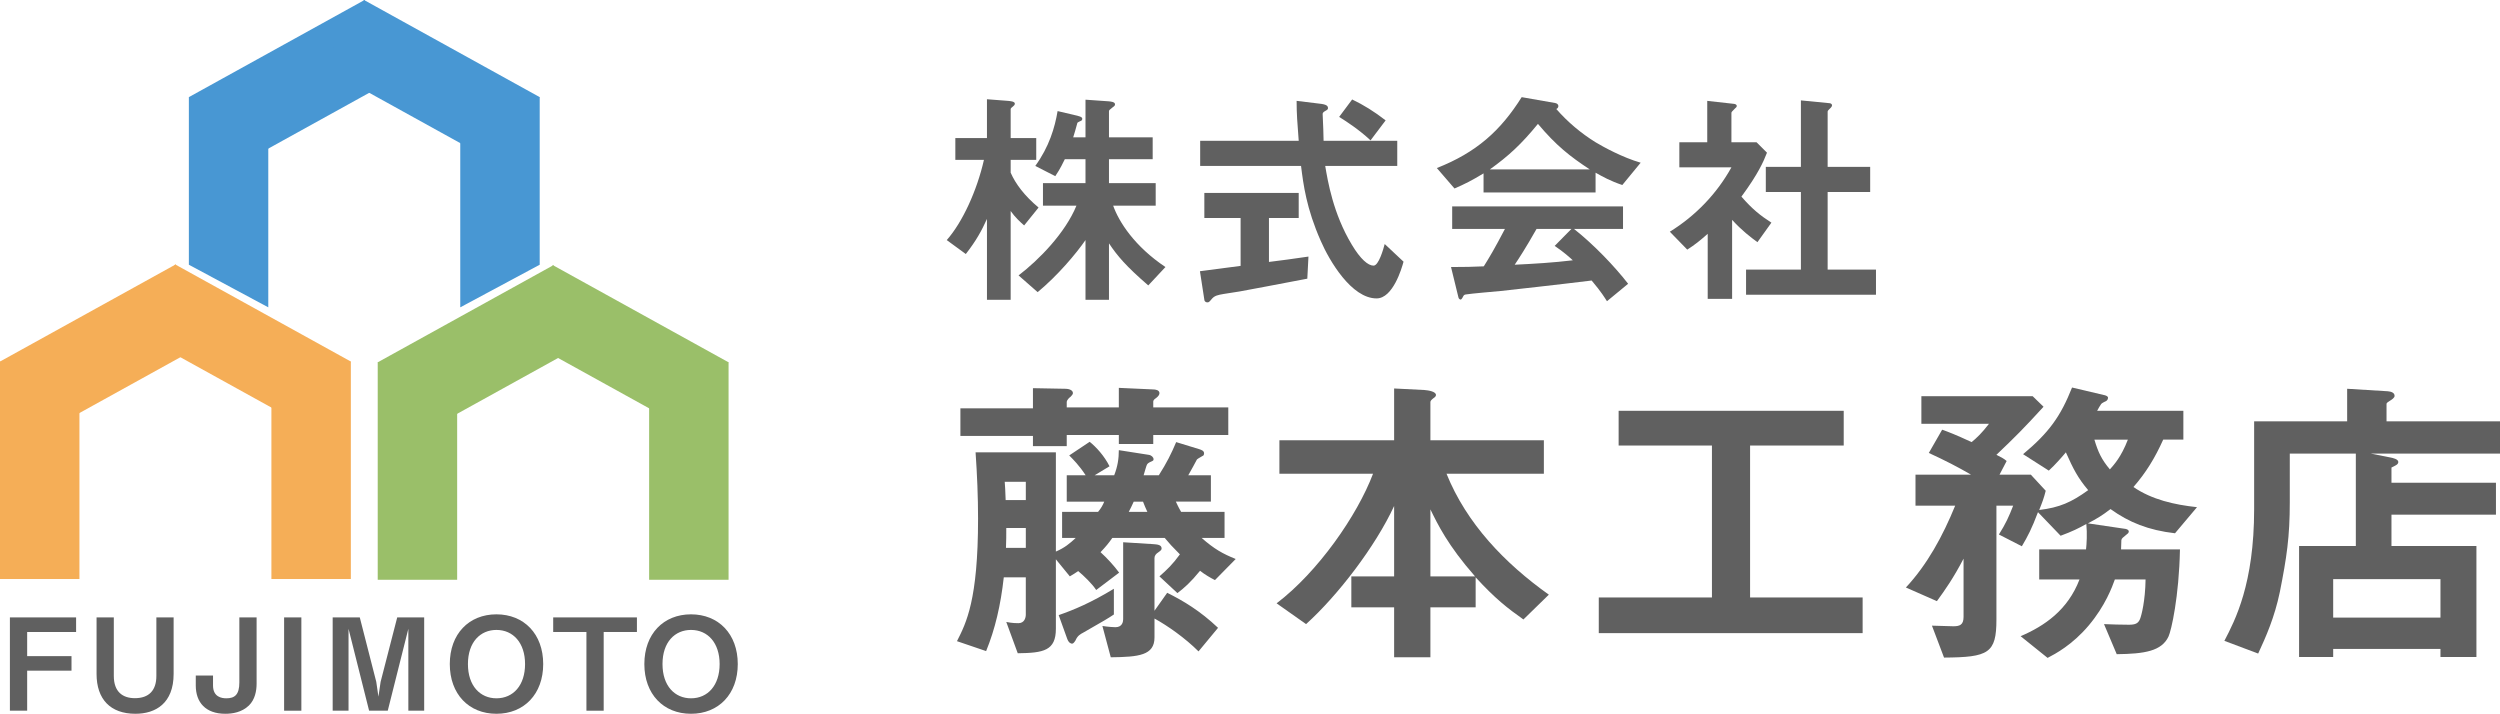 <?xml version="1.0" encoding="utf-8"?>
<!-- Generator: Adobe Illustrator 13.0.0, SVG Export Plug-In . SVG Version: 6.00 Build 14948)  -->
<!DOCTYPE svg PUBLIC "-//W3C//DTD SVG 1.1//EN" "http://www.w3.org/Graphics/SVG/1.1/DTD/svg11.dtd">
<svg version="1.1" id="レイヤー_1" xmlns="http://www.w3.org/2000/svg" xmlns:xlink="http://www.w3.org/1999/xlink" x="0px"
	 y="0px" width="262.688px" height="75px" viewBox="0 0 262.688 75" enable-background="new 0 0 262.688 75" xml:space="preserve">
<g>
	<g>
		<path fill="#606060" d="M107.612,23.688c-0.391-0.342-0.952-0.854-1.416-1.514v9.329h-2.491v-8.499
			c-0.562,1.246-1.123,2.272-2.222,3.688l-2.003-1.465c1.66-1.88,3.175-5.201,3.907-8.426h-3.005v-2.295h3.322v-4.078l2.223,0.171
			c0.195,0.024,0.708,0.049,0.708,0.293c0,0.122-0.099,0.22-0.196,0.293c-0.098,0.073-0.243,0.195-0.243,0.268v3.053h2.687v2.295
			h-2.687v1.344c0.514,1.172,1.44,2.417,2.931,3.663L107.612,23.688z M120.654,29.99c-2.345-2.028-3.249-3.103-4.128-4.421v5.934
			h-2.467v-6.276c-1,1.441-2.906,3.712-5.03,5.47l-2.003-1.758c2.174-1.661,4.908-4.469,6.081-7.327h-3.517v-2.368h4.469v-2.517
			h-2.173c-0.538,1.124-0.831,1.515-1.002,1.783l-2.101-1.074c1.466-2.027,2.052-4.03,2.345-5.764l2.076,0.488
			c0.514,0.123,0.514,0.245,0.514,0.318c0,0.146-0.05,0.195-0.245,0.268c-0.048,0.025-0.269,0.123-0.269,0.171
			c-0.195,0.708-0.293,1.075-0.438,1.515h1.293v-3.957l2.442,0.171c0.195,0.024,0.66,0.049,0.66,0.317
			c0,0.123-0.098,0.22-0.195,0.27c-0.391,0.316-0.44,0.341-0.44,0.463v2.736h4.592v2.295h-4.592v2.517h4.909v2.368h-4.469
			c0.61,1.71,2.247,4.275,5.494,6.447L120.654,29.99z"/>
		<path fill="#606060" d="M137.366,29.281c-2.125,0.415-7.082,1.343-7.107,1.343c-0.243,0.048-1.44,0.22-1.71,0.269
			c-0.562,0.098-0.902,0.171-1.172,0.463c-0.317,0.367-0.342,0.416-0.513,0.416c-0.098,0-0.293-0.048-0.317-0.269l-0.464-3.004
			c1.343-0.171,2.197-0.293,4.273-0.562v-5.031h-3.81V20.27h9.916v2.637h-3.126v4.616c1.586-0.195,2.1-0.269,4.151-0.563
			L137.366,29.281z M144.644,31.356c-2.637,0-4.958-3.956-5.86-6.032c-1.515-3.419-1.833-5.934-2.076-7.888h-10.6v-2.638h10.355
			c-0.147-1.954-0.221-2.808-0.221-4.2l2.198,0.268c0.684,0.073,1.1,0.147,1.1,0.488c0,0.123-0.073,0.195-0.269,0.293
			c-0.269,0.147-0.293,0.245-0.293,0.342c0.073,1.465,0.073,1.832,0.098,2.808h7.741v2.638h-7.57
			c0.269,1.588,0.829,5.007,2.783,8.255c0.929,1.563,1.734,2.222,2.296,2.222c0.538,0,1.025-1.71,1.172-2.271l1.979,1.855
			C147.281,28.231,146.353,31.356,144.644,31.356z M144.009,14.75c-1.221-1.148-2.564-2.003-3.297-2.467l1.367-1.832
			c1.222,0.586,2.32,1.269,3.517,2.197L144.009,14.75z"/>
		<path fill="#606060" d="M170.465,19.44c-1.246-0.416-2.076-0.881-2.81-1.295v2.076h-11.771v-2.003
			c-1.246,0.757-1.979,1.124-3.053,1.588l-1.855-2.149c4.151-1.637,6.691-3.907,8.914-7.449l3.492,0.611
			c0.195,0.025,0.365,0.146,0.365,0.317c0,0.147-0.098,0.269-0.219,0.317c1.196,1.368,2.588,2.541,4.126,3.494
			c0.854,0.512,2.81,1.586,4.739,2.149L170.465,19.44z M168.853,31.65c-0.244-0.367-0.538-0.903-1.611-2.174
			c-3.346,0.415-8.842,1.025-9.55,1.1c-0.513,0.048-3.102,0.269-3.688,0.366c-0.122,0.024-0.195,0.073-0.243,0.17
			c-0.147,0.293-0.221,0.366-0.294,0.366s-0.195-0.098-0.22-0.219l-0.781-3.2c1.538,0,2.222-0.023,3.443-0.073
			c0.61-0.977,1.123-1.832,2.223-3.932h-5.544v-2.369h17.951v2.369h-5.154c2.1,1.661,4.249,3.907,5.69,5.764L168.853,31.65z
			 M161.6,13.016c-1.759,2.149-3.054,3.346-5.056,4.786h10.502C164.97,16.435,163.529,15.312,161.6,13.016z M163.357,25.838
			l1.759-1.783h-3.663c-1.148,2.028-1.855,3.101-2.296,3.761c2.052-0.098,4.078-0.22,6.105-0.465
			C164.921,27.035,164.334,26.497,163.357,25.838z"/>
		<path fill="#606060" d="M184.663,25.447c-0.732-0.537-1.636-1.222-2.661-2.345v8.304h-2.565v-6.838
			c-0.83,0.733-1.343,1.147-2.149,1.661l-1.831-1.881c2.687-1.661,4.933-3.98,6.473-6.765h-5.472v-2.636h2.931v-4.348l2.834,0.317
			c0.146,0.024,0.269,0.098,0.269,0.219c0,0.099-0.098,0.195-0.171,0.245c-0.343,0.341-0.391,0.391-0.391,0.488v3.078h2.637
			l1.099,1.098c-0.366,0.928-0.903,2.198-2.686,4.616c1.147,1.319,1.979,1.979,3.15,2.735L184.663,25.447z M183.467,30.967v-2.639
			h5.763v-8.156h-3.687v-2.638h3.687v-6.985l3.005,0.294c0.122,0,0.269,0.097,0.269,0.219c0,0.073-0.049,0.172-0.122,0.245
			c-0.195,0.195-0.342,0.318-0.342,0.415v5.813h4.469v2.638h-4.469v8.156h5.079v2.639H183.467z"/>
		<path fill="#606060" d="M127.661,60.953c-0.457-0.229-1.076-0.587-1.565-0.979c-1.009,1.238-1.692,1.824-2.378,2.347l-1.889-1.759
			c0.814-0.718,1.367-1.238,2.149-2.313c-0.88-0.88-1.042-1.075-1.596-1.727h-5.506c-0.358,0.521-0.651,0.879-1.237,1.499
			c0.684,0.618,1.4,1.4,1.955,2.149l-2.411,1.824c-0.424-0.651-1.271-1.466-1.89-1.987c-0.325,0.229-0.456,0.294-0.88,0.555
			l-1.466-1.792v7.297c0,2.313-1.304,2.542-4.007,2.574l-1.206-3.29c0.619,0.13,1.108,0.13,1.271,0.13
			c0.651,0,0.781-0.587,0.781-0.913V60.66h-2.313c-0.325,2.931-0.911,5.44-1.856,7.754l-3.063-1.043
			c0.978-1.922,2.216-4.334,2.216-12.868c0-2.313-0.098-4.626-0.261-6.972h8.438v10.425c0.912-0.392,1.466-0.848,2.085-1.434H111.6
			v-2.736h3.779c0.325-0.393,0.488-0.686,0.651-1.076h-3.942v-2.769h1.987c-0.65-1.01-1.336-1.693-1.727-2.085l2.15-1.434
			c0.685,0.554,1.531,1.467,2.085,2.573l-1.563,0.945h2.053c0.358-0.912,0.488-1.727,0.488-2.639l3.127,0.489
			c0.293,0.032,0.522,0.261,0.522,0.456c0,0.098-0.033,0.162-0.132,0.195c-0.488,0.228-0.521,0.26-0.618,0.521
			c-0.065,0.163-0.131,0.456-0.293,0.978h1.596c0.814-1.271,1.335-2.313,1.824-3.485l2.443,0.749
			c0.195,0.064,0.489,0.162,0.489,0.424c0,0.098-0.033,0.195-0.065,0.228c-0.098,0.065-0.586,0.326-0.685,0.424
			c-0.031,0.065-0.749,1.401-0.912,1.661h2.378v2.769h-3.68c0.097,0.195,0.227,0.521,0.552,1.076h4.563v2.736h-2.411
			c1.336,1.173,2.215,1.662,3.584,2.215L127.661,60.953z M121.178,45.707v0.944h-3.616v-0.944h-5.474v1.172h-3.551v-1.074h-7.623
			v-2.9h7.623v-2.118l3.453,0.065c0.228,0,0.749,0.098,0.749,0.457c0,0.13-0.162,0.293-0.26,0.391
			c-0.098,0.065-0.392,0.325-0.392,0.554v0.554h5.474v-2.053l3.584,0.163c0.261,0,0.684,0.064,0.684,0.392
			c0,0.13-0.065,0.293-0.358,0.521c-0.162,0.098-0.293,0.229-0.293,0.358v0.619h7.884v2.9H121.178z M107.788,50.625h-2.216
			c0.033,0.521,0.065,0.814,0.098,1.923h2.118V50.625z M107.788,55.479h-2.053c0,0.685,0,1.401-0.032,2.085h2.085V55.479z
			 M117.04,64.568c-0.685,0.457-0.978,0.62-3.192,1.891c-0.358,0.195-0.618,0.326-0.847,0.847c-0.163,0.261-0.262,0.326-0.359,0.326
			s-0.357-0.065-0.521-0.554l-0.879-2.444c1.597-0.555,3.388-1.303,5.799-2.77V64.568z M125.935,68.446
			c-1.401-1.401-3.259-2.704-4.626-3.454v1.988c0,1.89-1.662,2.052-4.595,2.085l-0.879-3.291c0.586,0.098,1.238,0.13,1.368,0.13
			c0.75,0,0.814-0.618,0.814-0.847v-8.079l3.128,0.195c0.456,0.032,0.911,0.065,0.911,0.456c0,0.098-0.032,0.195-0.325,0.392
			c-0.261,0.163-0.423,0.358-0.423,0.618v5.537l1.335-1.888c1.694,0.846,3.452,1.888,5.343,3.681L125.935,68.446z M120.103,52.71
			h-0.977c-0.164,0.391-0.327,0.684-0.522,1.076h1.955C120.33,53.264,120.298,53.231,120.103,52.71z"/>
		<path fill="#606060" d="M160.073,65.091c-1.663-1.174-2.997-2.216-5.019-4.431v3.159H150.3v5.246h-3.812v-5.246h-4.496v-3.257
			h4.496v-7.396c-1.956,4.235-5.896,9.383-9.252,12.413l-3.097-2.184c4.335-3.289,8.471-9.218,10.132-13.616h-9.838v-3.519h12.055
			v-5.441l3.192,0.162c0.423,0.033,1.205,0.163,1.205,0.522c0,0.13-0.097,0.228-0.292,0.358c-0.195,0.162-0.294,0.26-0.294,0.391
			v4.008h11.923v3.519h-10.229c2.117,5.245,6.124,9.414,10.751,12.705L160.073,65.091z M150.3,53.524v7.038h4.69
			C152.124,57.304,151.049,55.057,150.3,53.524z"/>
		<path fill="#606060" d="M167.992,66.524v-3.747h11.891V46.814h-9.805v-3.649h23.651v3.649h-9.839v15.963h11.826v3.747H167.992z"/>
		<path fill="#606060" d="M228.539,56.034c-2.801-0.326-4.822-1.141-6.776-2.543c-0.847,0.653-1.434,1.012-2.378,1.5l3.975,0.586
			c0.161,0.033,0.325,0.131,0.325,0.261c0,0.131-0.098,0.229-0.195,0.294c-0.424,0.358-0.555,0.424-0.586,0.619
			c0,0.064-0.033,0.846-0.033,0.977h6.189c-0.098,4.984-0.911,8.536-1.204,9.155c-0.718,1.531-2.508,1.824-5.441,1.856l-1.336-3.16
			c0.391,0.032,2.183,0.065,2.606,0.065c0.685,0,0.978-0.131,1.173-0.587c0.163-0.391,0.555-1.923,0.588-4.17h-3.227
			c-0.293,0.813-1.011,2.769-2.736,4.821c-1.727,2.053-3.519,2.998-4.332,3.421l-2.835-2.28c2.509-1.075,4.952-2.737,6.189-5.962
			h-4.235v-3.16h4.92c0.065-0.554,0.13-1.661,0.031-2.671c-0.813,0.456-1.465,0.781-2.703,1.238l-2.378-2.477
			c-0.651,1.727-1.076,2.542-1.694,3.583l-2.411-1.237c0.717-1.14,1.043-1.856,1.499-3.03h-1.76v11.957
			c0,3.551-0.814,3.975-5.505,4.007l-1.271-3.355c0.294,0,2.085,0.064,2.248,0.064c0.652,0,1.074-0.13,1.074-0.978v-6.124
			c-1.074,2.053-1.922,3.257-2.801,4.463l-3.258-1.434c2.247-2.41,3.876-5.407,5.18-8.601h-4.171v-3.257h5.832
			c-1.4-0.815-2.735-1.499-4.432-2.28l1.402-2.444c0.716,0.262,1.336,0.489,3.095,1.304c0.521-0.424,1.074-0.944,1.824-1.922h-7.103
			v-2.9h11.695l1.141,1.107c-2.053,2.248-3.029,3.227-4.952,5.051c0.587,0.293,0.815,0.423,1.076,0.651l-0.75,1.434h3.29
			l1.565,1.692c-0.195,0.783-0.359,1.206-0.686,2.021c2.151-0.261,3.389-0.814,5.147-2.085c-1.075-1.271-1.563-2.216-2.345-3.974
			c-0.294,0.358-1.141,1.335-1.792,1.921l-2.704-1.726c2.736-2.28,3.941-3.975,5.147-7.005l3.453,0.814
			c0.097,0.033,0.325,0.098,0.325,0.261c0,0.195-0.13,0.293-0.163,0.325c-0.065,0.033-0.488,0.229-0.553,0.326
			c-0.065,0.065-0.359,0.586-0.425,0.717h9.058v3.03h-2.117c-0.88,1.955-1.824,3.486-3.129,4.983
			c1.956,1.336,4.301,1.857,6.679,2.117L228.539,56.034z M220.068,46.195c0.391,1.303,0.749,2.085,1.629,3.127
			c0.424-0.488,1.173-1.27,1.89-3.127H220.068z"/>
		<path fill="#606060" d="M249.102,47.661l1.987,0.392c0.358,0.064,0.912,0.195,0.912,0.488c0,0.26-0.261,0.357-0.717,0.586v1.596
			h10.979v3.357h-10.979v3.289h8.927v11.663h-3.779v-0.848h-11.272v0.848h-3.584V57.369h5.963v-9.708h-6.939v5.114
			c0,3.649-0.325,5.8-1.043,9.416c-0.553,2.671-1.465,4.724-2.28,6.482l-3.551-1.336c1.14-2.182,3.128-5.994,3.128-13.847v-9.218
			h9.773v-3.422l4.268,0.261c0.325,0.032,0.717,0.131,0.717,0.489c0,0.195-0.294,0.391-0.456,0.488
			c-0.163,0.098-0.391,0.228-0.391,0.358v1.825h11.924v3.388H249.102z M256.432,60.855h-11.272v4.039h11.272V60.855z"/>
	</g>
	<g>
		<g>
			<g>
				<polygon fill="#4897D3" points="28.19,32.294 19.845,27.816 19.845,10.211 28.19,10.211 				"/>
				<polygon fill="#4897D3" points="22.999,18.484 19.845,10.206 38.303,0 41.457,8.28 				"/>
			</g>
			<g>
				<polygon fill="#4897D3" points="48.362,32.294 56.709,27.816 56.709,10.211 48.362,10.211 				"/>
				<polygon fill="#4897D3" points="52.27,17.2 56.709,10.206 38.25,0 33.811,6.994 				"/>
			</g>
		</g>
		<g>
			<g>
				<rect y="37.997" fill="#F5AE57" width="8.347" height="22.843"/>
				<polygon fill="#F5AE57" points="3.154,46.271 0,37.989 18.458,27.784 21.613,36.064 				"/>
			</g>
			<g>
				<rect x="28.518" y="37.997" fill="#F5AE57" width="8.347" height="22.843"/>
				<polygon fill="#F5AE57" points="32.425,44.984 36.864,37.989 18.405,27.784 13.966,34.779 				"/>
			</g>
		</g>
		<g>
			<g>
				<rect x="39.689" y="38.076" fill="#9ABF69" width="8.347" height="22.844"/>
				<polygon fill="#9ABF69" points="42.844,46.35 39.689,38.07 58.148,27.864 61.303,36.145 				"/>
			</g>
			<g>
				<rect x="68.208" y="38.076" fill="#9ABF69" width="8.346" height="22.844"/>
				<polygon fill="#9ABF69" points="72.113,45.064 76.554,38.07 58.096,27.864 53.655,34.859 				"/>
			</g>
		</g>
		<g>
			<path fill="#606060" d="M2.854,66.406v2.537h4.659v1.53H2.854v4.203H1.04v-9.803h6.956v1.532H2.854z"/>
			<path fill="#606060" d="M14.23,75c-2.633,0-4.084-1.531-4.084-4.189v-5.937h1.813v6.15c0,1.692,0.953,2.337,2.216,2.337
				c1.478,0,2.256-0.819,2.256-2.337v-6.15h1.813v5.937C18.245,73.911,16.338,75,14.23,75z"/>
			<path fill="#606060" d="M26.158,74.127C25.406,74.852,24.425,75,23.673,75c-2.068,0-3.102-1.196-3.102-2.968v-1.048h1.813v1.048
				c0,1.208,0.913,1.343,1.396,1.343c0.872,0,1.37-0.363,1.37-1.666v-6.835h1.813v6.957C26.963,72.609,26.788,73.509,26.158,74.127z
				"/>
			<path fill="#606060" d="M29.853,74.677v-9.803h1.813v9.803H29.853z"/>
			<path fill="#606060" d="M42.907,74.677v-8.607l-2.163,8.607h-1.96l-2.162-8.607v8.607h-1.666v-9.803h2.848l1.732,6.769
				l0.228,1.558l0.229-1.558l1.745-6.769h2.833v9.803H42.907z"/>
			<path fill="#606060" d="M52.162,75c-2.899,0-4.9-2.068-4.9-5.224c0-3.169,2.014-5.225,4.9-5.225c2.888,0,4.915,2.056,4.915,5.225
				C57.077,72.932,55.063,75,52.162,75z M52.162,66.19c-1.679,0-2.994,1.263-2.994,3.586c0,2.309,1.302,3.599,2.994,3.599
				c1.773,0,3.009-1.37,3.009-3.599C55.171,67.547,53.922,66.19,52.162,66.19z"/>
			<path fill="#606060" d="M63.432,66.406v8.271h-1.813v-8.271h-3.492v-1.532h8.797v1.532H63.432z"/>
			<path fill="#606060" d="M72.606,75c-2.899,0-4.901-2.068-4.901-5.224c0-3.169,2.015-5.225,4.901-5.225
				c2.888,0,4.915,2.056,4.915,5.225C77.521,72.932,75.508,75,72.606,75z M72.606,66.19c-1.679,0-2.994,1.263-2.994,3.586
				c0,2.309,1.302,3.599,2.994,3.599c1.773,0,3.009-1.37,3.009-3.599C75.615,67.547,74.366,66.19,72.606,66.19z"/>
		</g>
	</g>
</g>
</svg>
